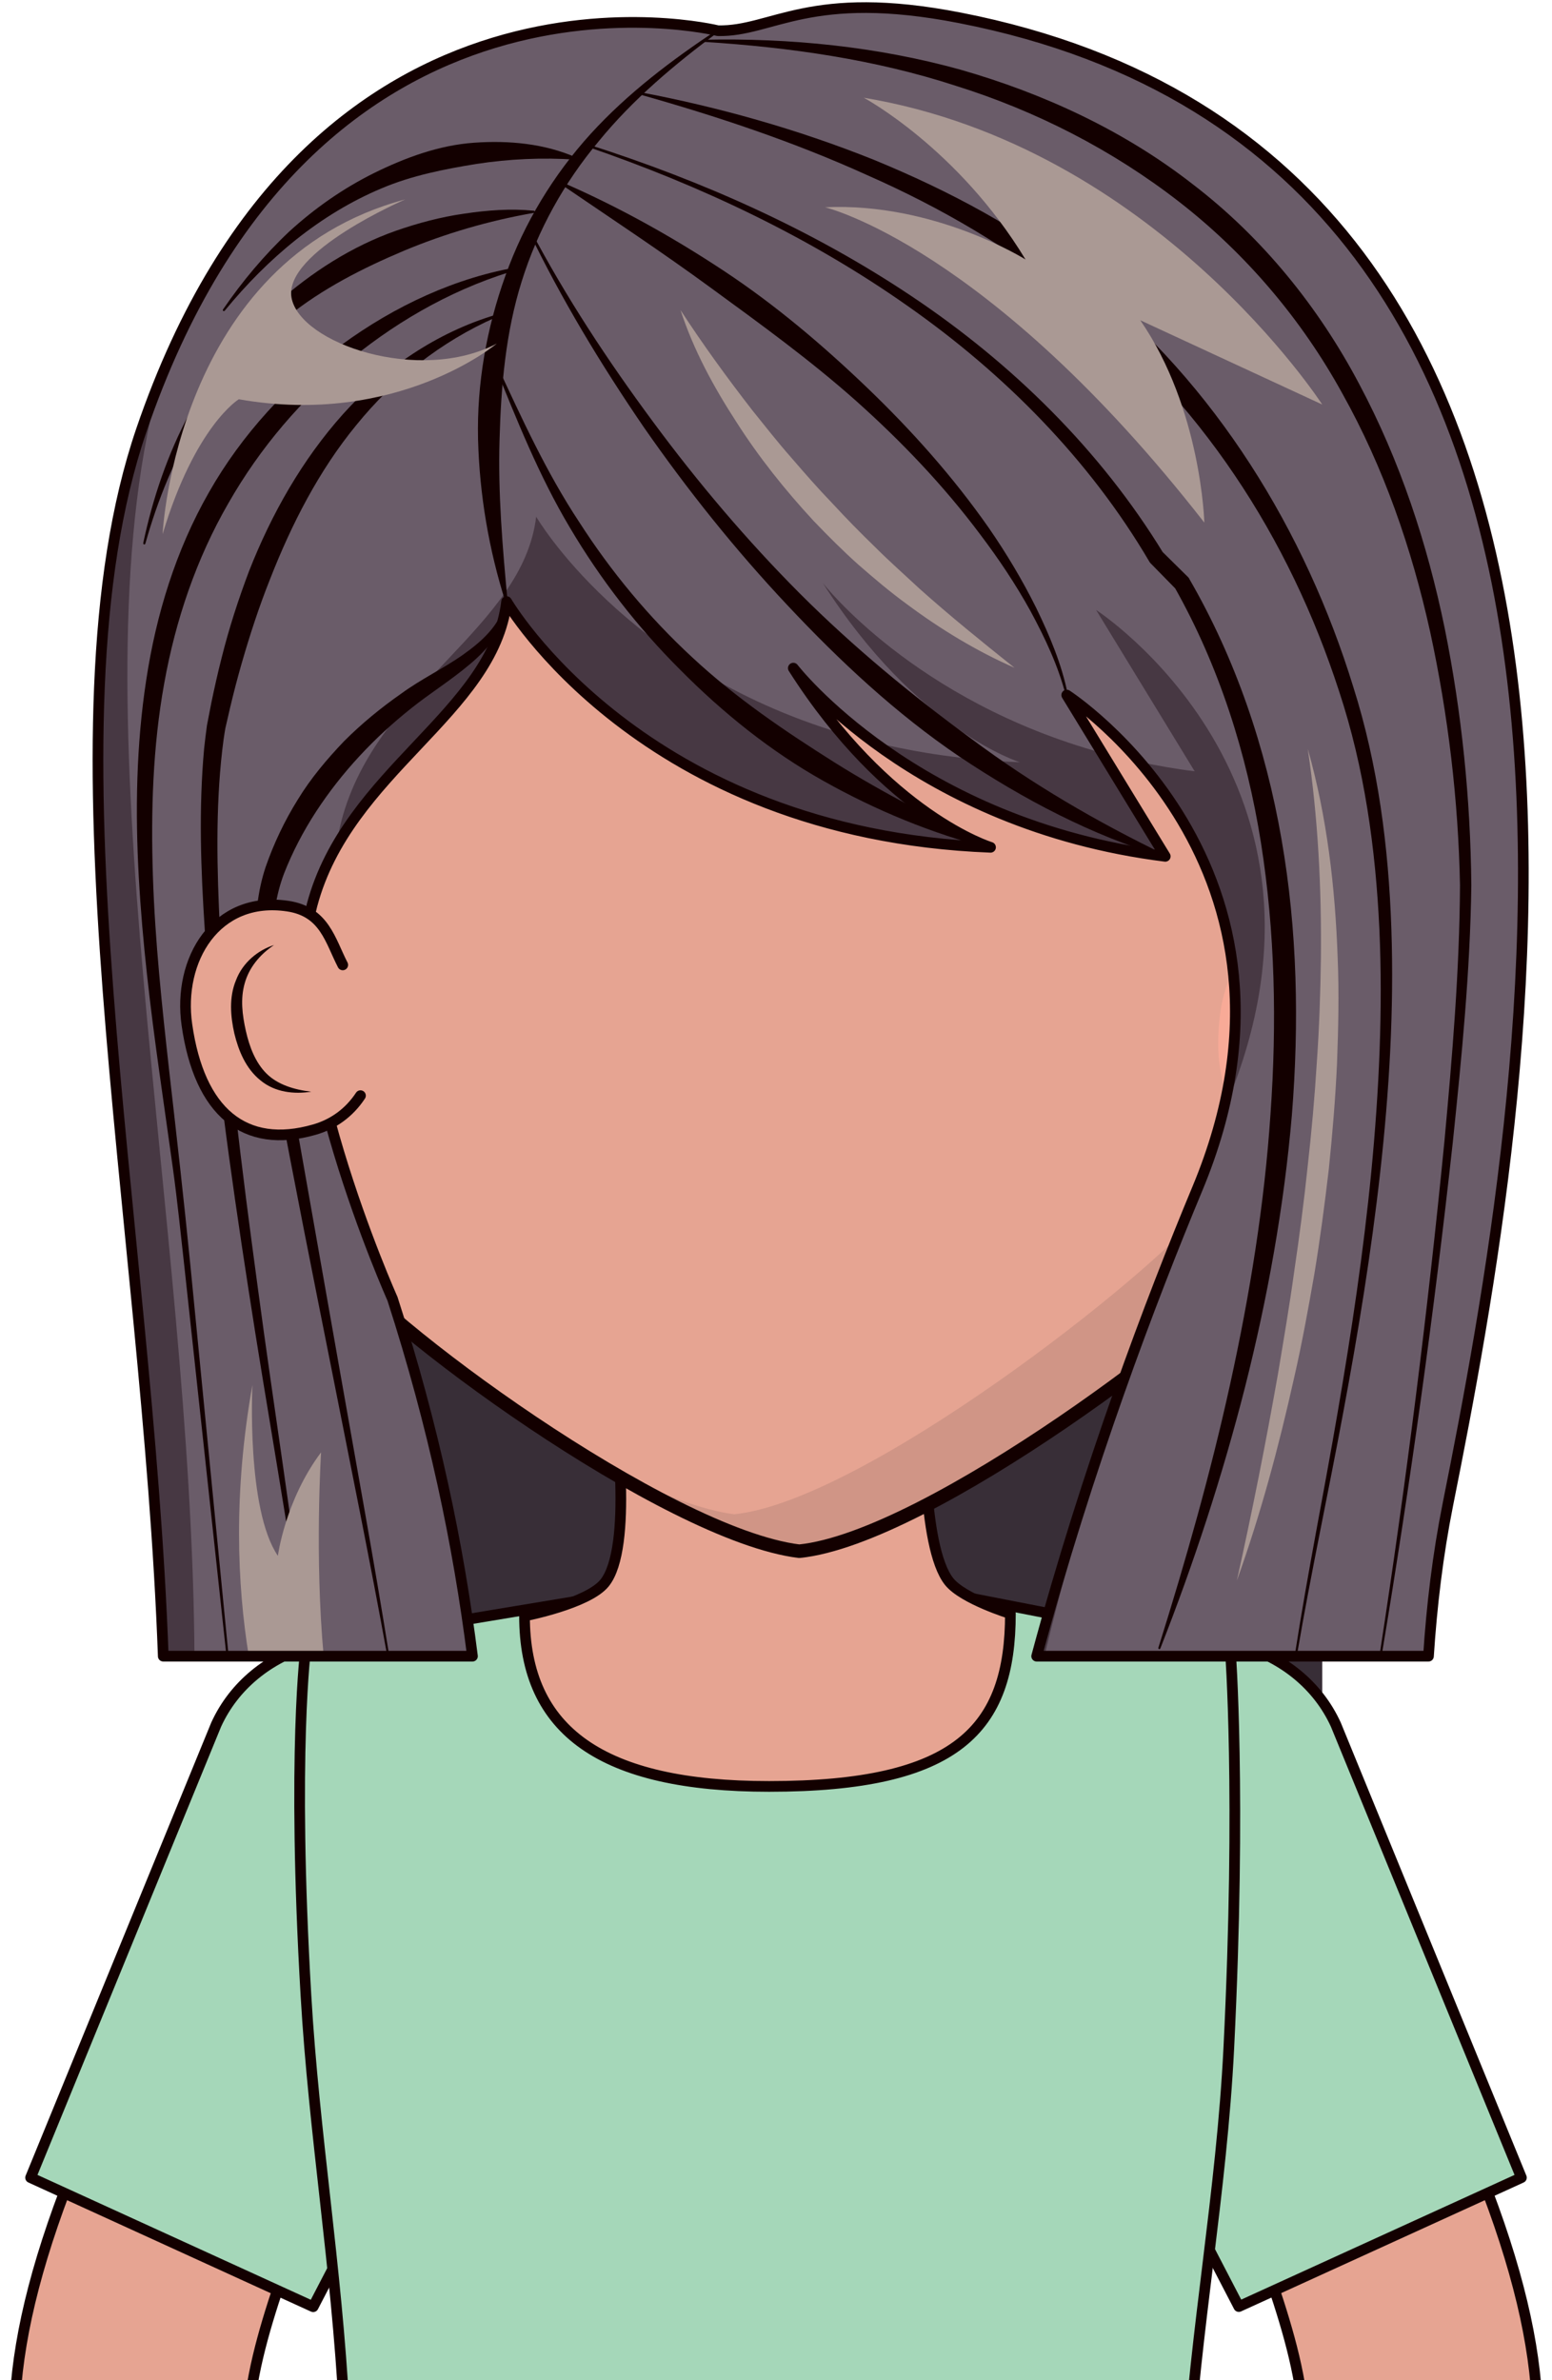<svg width="150" height="230" viewBox="0 0 150 230" fill="none" xmlns="http://www.w3.org/2000/svg">
<path d="M127.793 89.398H25.476V215.346H127.793V89.398Z" fill="#382E37"/>
<path d="M46.838 272.496C11.923 242.199 25.841 228.725 31.078 207.808C31.078 207.808 29.936 160.038 10.828 200.983C-8.28 241.929 4.051 251.674 26.46 276.559C55.059 308.315 81.753 302.808 46.838 272.496Z" fill="#E6A492"/>
<path d="M46.838 272.496C11.923 242.199 25.841 228.725 31.078 207.808C31.078 207.808 29.936 160.038 10.828 200.983C-8.28 241.929 4.051 251.674 26.46 276.559C55.059 308.315 81.753 302.808 46.838 272.496Z" stroke="#130000" stroke-width="1.032" stroke-miterlimit="10" stroke-linecap="round" stroke-linejoin="round"/>
<path d="M2.956 210.426L20.89 166.656C24.381 159.006 34.332 156.07 43.124 160.069C51.916 164.085 57.122 170.258 53.63 177.908L30.269 222.901L2.956 210.426Z" fill="#A5D7B9" stroke="#130000" stroke-width="1.032" stroke-miterlimit="10" stroke-linecap="round" stroke-linejoin="round"/>
<path d="M103.162 272.496C138.077 242.199 124.159 228.725 118.921 207.808C118.921 207.808 120.064 160.038 139.172 200.983C158.28 241.929 145.949 251.674 123.54 276.559C94.941 308.315 68.247 302.808 103.162 272.496Z" fill="#E6A492"/>
<path d="M103.162 272.496C138.077 242.199 124.159 228.725 118.921 207.808C118.921 207.808 120.064 160.038 139.172 200.983C158.28 241.929 145.949 251.674 123.54 276.559C94.941 308.315 68.247 302.808 103.162 272.496Z" stroke="#130000" stroke-width="1.032" stroke-miterlimit="10" stroke-linecap="round" stroke-linejoin="round"/>
<path d="M147.044 210.426L129.11 166.656C125.619 159.006 115.668 156.07 106.876 160.069C98.084 164.085 92.878 170.258 96.37 177.908L119.731 222.885L147.044 210.426Z" fill="#A5D7B9" stroke="#130000" stroke-width="1.032" stroke-miterlimit="10" stroke-linecap="round" stroke-linejoin="round"/>
<path d="M121.413 279.447C108.479 251.848 117.382 225.646 118.763 197.905C119.985 173.369 118.906 159.323 118.906 159.323L93.005 154.277H58.471L29.571 159.069C29.571 159.069 28.19 169.306 29.571 192.842C31.126 219.536 38.284 243.77 28.349 280.526C23.937 296.841 128.761 295.111 121.413 279.447Z" fill="#A5D7B9" stroke="#130000" stroke-width="1.032" stroke-miterlimit="10" stroke-linecap="round" stroke-linejoin="round"/>
<path d="M59.439 136.549C59.439 136.549 61.232 149.531 58.423 152.975C56.789 154.975 50.694 156.149 50.694 156.149C50.694 167.29 58.201 172.623 74.326 172.623C92.545 172.623 97.655 167.068 97.655 155.927C97.655 155.927 93.085 154.515 91.736 152.832C89.022 149.452 89.387 136.533 89.387 136.533H59.439V136.549Z" fill="#E6A492" stroke="#130000" stroke-width="1.032" stroke-miterlimit="10" stroke-linecap="round" stroke-linejoin="round"/>
<path d="M115.684 31.868C106.193 20.917 91.434 16.807 77.246 16.68C63.057 16.807 48.298 20.917 38.807 31.868C28.618 43.628 24.413 54.435 24.413 79.05C24.413 103.65 28.079 115.664 31.951 121.266C36.474 127.82 64.406 148.325 77.246 149.896C89.799 148.627 117.541 127.455 122.54 121.266C126.714 116.124 130.062 103.666 130.062 79.05C130.078 54.451 125.873 43.628 115.684 31.868Z" fill="#E6A492"/>
<path d="M115.668 31.868C114.462 30.471 113.176 29.186 111.811 28.011C120.27 39.057 123.81 50.325 123.81 73.512C123.81 98.793 120.445 111.601 116.271 116.902C111.256 123.25 83.53 145.024 70.977 146.325C66.803 145.802 61.058 143.231 55.027 139.755C63.169 144.913 71.643 149.198 77.246 149.88C89.799 148.611 117.541 127.44 122.54 121.25C126.714 116.108 130.078 103.65 130.078 79.035C130.063 54.451 125.857 43.628 115.668 31.868Z" fill="#D09586"/>
<path d="M115.684 31.868C106.193 20.917 91.434 16.807 77.246 16.68C63.057 16.807 48.298 20.917 38.807 31.868C28.618 43.628 24.413 54.435 24.413 79.05C24.413 103.65 28.079 115.664 31.951 121.266C36.474 127.82 64.406 148.325 77.246 149.896C89.799 148.627 117.541 127.455 122.54 121.266C126.714 116.124 130.062 103.666 130.062 79.05C130.078 54.451 125.873 43.628 115.684 31.868Z" stroke="#130000" stroke-width="1.307" stroke-miterlimit="10" stroke-linecap="round" stroke-linejoin="round"/>
<path d="M117.906 98.127C117.192 104.094 118.572 109.506 125.524 110.347C132.491 111.172 136.633 108.649 137.839 100.222C138.744 93.953 135.109 88.89 128.111 88.747C122.619 88.605 118.62 92.16 117.906 98.127Z" fill="#F8AA97"/>
<path d="M125.825 106.665C127.476 106.491 129.079 105.983 130.142 104.904C131.221 103.84 131.793 102.333 132.126 100.793C132.491 99.222 132.681 97.667 132.237 96.175C131.824 94.699 130.793 93.397 129.396 92.477C130.967 92.969 132.459 94.191 133.078 95.873C133.776 97.54 133.602 99.412 133.237 101.031C132.856 102.682 132.142 104.412 130.713 105.554C129.333 106.745 127.444 106.919 125.825 106.665Z" fill="#451211"/>
<path d="M45.663 160.038C44.314 149.357 41.95 137.946 37.934 125.503C37.934 125.503 26.698 100.444 30.158 87.462C33.618 74.464 47.663 68.957 48.964 58.133C48.964 58.133 61.962 80.574 95.735 81.876C95.735 81.876 85.768 78.844 76.674 64.561C76.674 64.561 88.371 79.717 112.621 82.748L103.099 67.164C103.099 67.164 128.713 83.716 115.716 114.886C111.256 125.583 105.114 141.771 100.194 160.038H138.061C138.379 155.149 138.966 150.245 139.934 145.389C147.631 106.935 164.152 15.68 92.799 1.73C78.23 -1.127 74.659 3.079 69.39 2.968C69.39 2.968 30.158 -6.777 13.653 41.596C3.797 70.528 14.24 117.648 15.779 160.038H45.663Z" fill="#6A5C69"/>
<path d="M18.795 160.038C18.541 117.6 7.082 68.719 15.24 37.581C14.716 38.898 14.224 40.247 13.732 41.66C3.86 70.576 14.287 117.648 15.843 160.022H18.795V160.038Z" fill="#473843"/>
<path d="M106.558 72.766C88.355 67.767 79.531 56.34 79.531 56.34C88.625 70.623 98.575 73.655 98.575 73.655C93.37 73.448 88.656 72.75 84.419 71.703C90.339 76.083 99.718 81.193 112.7 82.812L106.558 72.766Z" fill="#473843"/>
<path d="M81.324 70.861C60.296 64.545 51.821 49.928 51.821 49.928C50.52 60.752 36.474 66.259 33.015 79.257C32.776 80.13 32.618 81.082 32.507 82.05C37.728 72.75 47.949 67.386 49.044 58.228C49.044 58.228 62.042 80.669 95.814 81.971C95.814 81.955 88.894 79.844 81.324 70.861Z" fill="#473843"/>
<path d="M118.556 106.665C131.554 75.496 105.939 58.943 105.939 58.943L115.462 74.528C113.621 74.305 111.875 73.988 110.177 73.639C115.763 80.114 122.08 91.414 118.318 107.221C118.414 107.046 118.493 106.856 118.556 106.665Z" fill="#473843"/>
<path d="M100.94 160.038C102.892 151.912 105.146 144.072 107.463 136.803C105.003 143.913 102.511 151.753 100.289 160.038H100.94Z" fill="#473843"/>
<path d="M133.379 159.641C135.903 143.262 137.982 126.805 139.6 110.315C140.362 102.079 141.061 93.794 141.108 85.558C140.949 77.337 139.965 69.068 138.22 61.038C136.442 53.007 133.728 45.151 129.729 38.01C125.793 30.852 120.413 24.52 113.986 19.52C107.558 14.521 100.178 10.728 92.354 8.284C84.562 5.745 76.325 4.571 68.056 4.047C67.993 4.047 67.961 3.999 67.961 3.936C67.961 3.888 68.009 3.84 68.056 3.84C76.341 3.666 84.736 4.491 92.814 6.729C100.861 9.03 108.637 12.617 115.303 17.822C122.016 22.964 127.444 29.678 131.364 37.105C135.315 44.516 137.95 52.547 139.632 60.72C141.283 68.909 142.124 77.21 142.203 85.558C142.092 93.889 141.267 102.158 140.41 110.395C138.601 126.884 136.315 143.31 133.586 159.673C133.57 159.736 133.522 159.768 133.459 159.752C133.411 159.752 133.379 159.688 133.379 159.641Z" fill="#130000"/>
<path d="M125.19 159.641C126.396 151.88 127.967 144.199 129.285 136.47C130.618 128.741 131.776 120.996 132.538 113.204C133.284 105.411 133.665 97.587 133.316 89.779C132.951 81.987 131.872 74.21 129.428 66.814C127.031 59.419 123.667 52.325 119.318 45.897C114.985 39.47 109.669 33.74 103.67 28.868C97.671 23.996 90.91 20.044 83.8 16.918C76.706 13.696 69.263 11.22 61.708 9.094C61.645 9.078 61.629 9.014 61.629 8.967C61.645 8.919 61.692 8.887 61.756 8.887C69.469 10.347 77.087 12.49 84.419 15.426C91.719 18.425 98.813 22.171 105.003 27.202C117.493 37.168 126.158 51.309 130.792 66.37C133.189 73.924 134.205 81.844 134.474 89.716C134.744 97.587 134.268 105.475 133.395 113.283C132.522 121.091 131.253 128.852 129.808 136.565C128.38 144.278 126.714 151.944 125.396 159.673C125.381 159.736 125.333 159.768 125.269 159.752C125.222 159.752 125.19 159.704 125.19 159.641Z" fill="#130000"/>
<path d="M56.868 13.966C67.866 17.473 78.563 22.218 88.212 28.694C97.845 35.153 106.352 43.485 112.446 53.467L112.335 53.309L114.811 55.753C114.858 55.8 114.906 55.848 114.938 55.911V55.927C119.429 63.672 122.333 72.29 123.857 81.098C125.396 89.906 125.571 98.905 124.857 107.776C124.095 116.648 122.508 125.424 120.334 134.026C118.144 142.628 115.382 151.055 112.145 159.292C112.129 159.339 112.065 159.371 112.018 159.355C111.97 159.339 111.938 159.276 111.954 159.228C114.605 150.801 117.017 142.294 118.905 133.693C120.794 125.091 122.206 116.394 122.794 107.633C123.413 98.889 123.238 90.081 121.873 81.447C120.508 72.829 117.826 64.37 113.525 56.753L113.652 56.927L111.224 54.451L111.208 54.435C111.161 54.388 111.129 54.34 111.097 54.293C105.304 44.421 97.052 36.089 87.656 29.519C78.245 22.901 67.707 17.933 56.804 14.188C56.757 14.172 56.725 14.109 56.741 14.061C56.757 13.982 56.82 13.95 56.868 13.966Z" fill="#130000"/>
<path d="M51.282 22.234C54.694 28.709 58.741 34.851 63.089 40.723C67.438 46.611 72.167 52.198 77.309 57.356C82.467 62.514 88.085 67.148 93.941 71.433C99.766 75.781 106.066 79.447 112.668 82.637C112.716 82.669 112.748 82.733 112.716 82.78C112.7 82.828 112.637 82.844 112.589 82.828C105.511 80.733 98.893 77.225 92.735 73.115C86.593 68.957 81.15 63.862 76.103 58.483C71.04 53.102 66.438 47.341 62.232 41.295C58.074 35.216 54.265 28.916 51.075 22.298C51.043 22.25 51.075 22.187 51.123 22.155C51.186 22.171 51.25 22.187 51.282 22.234Z" fill="#130000"/>
<path d="M47.98 35.153C50.408 40.39 52.805 45.643 55.963 50.42C59.058 55.245 62.724 59.657 66.914 63.529C71.088 67.418 75.817 70.623 80.626 73.655C85.451 76.686 90.561 79.273 95.766 81.78C95.814 81.812 95.846 81.876 95.814 81.923C95.798 81.971 95.734 81.987 95.687 81.987C90.069 80.542 84.641 78.305 79.562 75.448C74.468 72.591 69.866 68.878 65.755 64.735C61.613 60.609 58.026 55.975 55.074 50.976C52.091 45.977 49.948 40.581 47.79 35.248C47.758 35.2 47.79 35.137 47.837 35.105C47.901 35.074 47.965 35.105 47.98 35.153Z" fill="#130000"/>
<path d="M37.443 160.085C35.776 150.88 33.903 141.723 32.094 132.55C30.269 123.377 28.428 114.204 26.73 105.015C25.984 100.38 24.857 95.857 24.714 91.017C24.651 88.62 24.889 86.145 25.667 83.796C26.46 81.51 27.508 79.305 28.777 77.273C30.031 75.21 31.602 73.353 33.253 71.623C34.951 69.925 36.808 68.401 38.76 67.037C40.712 65.608 42.838 64.608 44.695 63.307C46.536 62.006 48.33 60.434 48.853 58.149C48.869 58.086 48.917 58.054 48.98 58.07C49.028 58.086 49.06 58.133 49.06 58.181C48.933 60.625 47.187 62.72 45.378 64.212C43.537 65.767 41.537 67.005 39.775 68.417C36.173 71.274 33.031 74.623 30.555 78.416C29.317 80.32 28.269 82.32 27.444 84.431C26.666 86.494 26.349 88.747 26.333 91.017C26.317 93.286 26.571 95.588 26.904 97.889C27.238 100.19 27.571 102.507 27.968 104.808L32.84 132.423C34.459 141.628 36.157 150.833 37.633 160.069C37.649 160.133 37.601 160.18 37.554 160.196C37.506 160.18 37.458 160.133 37.443 160.085Z" fill="#130000"/>
<path d="M69.453 3.063C65.232 6.189 61.169 9.601 57.868 13.648C54.519 17.648 51.964 22.25 50.424 27.186C48.869 32.122 48.425 37.311 48.282 42.469C48.123 47.659 48.568 52.864 49.06 58.133C49.06 58.197 49.028 58.244 48.964 58.244C48.917 58.244 48.869 58.213 48.853 58.165C47.25 53.118 46.346 47.818 46.203 42.453C46.076 37.089 47.028 31.693 48.853 26.63C50.647 21.568 53.503 16.886 57.074 12.95C60.677 8.998 64.93 5.793 69.31 2.888C69.358 2.856 69.421 2.872 69.453 2.92C69.517 2.968 69.501 3.031 69.453 3.063Z" fill="#130000"/>
<path d="M103.003 67.179C102.273 64.323 100.988 61.625 99.591 59.038C98.163 56.451 96.512 53.991 94.735 51.642C91.195 46.913 87.101 42.628 82.705 38.708C78.293 34.788 73.516 31.328 68.755 27.852C63.993 24.361 59.058 21.108 54.122 17.743C54.075 17.711 54.059 17.648 54.09 17.6C54.122 17.552 54.17 17.537 54.217 17.568C59.693 19.933 64.93 22.853 69.929 26.154C74.928 29.455 79.515 33.344 83.832 37.486C88.148 41.628 92.148 46.119 95.576 51.023C97.274 53.483 98.813 56.054 100.146 58.736C101.448 61.419 102.622 64.196 103.209 67.132C103.225 67.195 103.178 67.243 103.13 67.259C103.067 67.275 103.019 67.243 103.003 67.179Z" fill="#130000"/>
<path d="M47.933 30.662C42.6 33.01 38.014 36.661 34.427 41.088C30.808 45.5 28.174 50.658 26.095 55.975C25.032 58.641 24.143 61.371 23.349 64.132C22.953 65.513 22.588 66.91 22.254 68.322L21.778 70.385C21.651 71.115 21.556 71.814 21.477 72.512C20.826 78.209 20.969 84.034 21.255 89.811C21.889 101.396 23.365 112.95 24.921 124.472C26.46 136.01 28.317 147.5 29.682 159.069C29.682 159.133 29.65 159.181 29.587 159.181C29.523 159.181 29.475 159.149 29.475 159.085C27.888 147.563 25.778 136.105 24.016 124.599C22.238 113.093 20.62 101.539 19.794 89.89C19.413 84.066 19.191 78.209 19.731 72.306C19.81 71.56 19.905 70.814 20.001 70.1L20.429 67.894C20.731 66.449 21.048 65.021 21.413 63.593C22.127 60.736 23.032 57.927 24.079 55.166C26.238 49.674 29.206 44.421 33.173 39.993C37.141 35.581 42.235 32.122 47.853 30.439C47.901 30.424 47.965 30.455 47.98 30.503C47.996 30.582 47.98 30.63 47.933 30.662Z" fill="#130000"/>
<path d="M50.408 25.948C44.346 27.646 38.807 30.725 33.998 34.629C29.174 38.502 25.111 43.294 22.064 48.643C18.985 53.975 16.969 59.911 15.874 66.021C14.763 72.147 14.573 78.432 14.779 84.685C14.986 90.953 15.652 97.206 16.351 103.459C17.065 109.712 17.779 115.981 18.398 122.25L22.08 159.863C22.08 159.926 22.048 159.974 21.985 159.974C21.921 159.974 21.873 159.942 21.873 159.879L17.811 122.313C17.461 119.187 17.144 116.045 16.715 112.934L15.398 103.586C14.525 97.349 13.764 91.08 13.414 84.748C13.065 78.432 13.161 72.052 14.129 65.735C15.081 59.435 16.985 53.182 20.191 47.58C23.381 41.961 27.841 37.153 32.983 33.344C38.141 29.567 44.092 26.773 50.345 25.758C50.408 25.742 50.456 25.789 50.472 25.837C50.504 25.869 50.472 25.932 50.408 25.948Z" fill="#130000"/>
<path d="M51.599 20.568C47.234 21.33 43.013 22.568 39.029 24.234C35.046 25.916 31.174 27.884 27.777 30.614C24.397 33.328 21.509 36.676 19.239 40.422C16.922 44.151 15.24 48.278 14.049 52.531C14.034 52.579 13.97 52.626 13.922 52.61C13.875 52.594 13.843 52.547 13.843 52.483C14.764 48.135 16.208 43.866 18.334 39.898C20.477 35.946 23.302 32.344 26.698 29.344C30.078 26.329 33.983 23.805 38.268 22.298C40.41 21.552 42.616 20.965 44.854 20.647C47.092 20.314 49.345 20.139 51.599 20.362C51.662 20.362 51.694 20.425 51.694 20.473C51.678 20.52 51.631 20.568 51.599 20.568Z" fill="#130000"/>
<path d="M55.662 15.426C52.392 15.204 49.187 15.362 46.06 15.839C42.949 16.346 39.823 16.95 36.871 18.203C30.967 20.679 25.857 24.964 21.731 30.011C21.683 30.074 21.619 30.074 21.572 30.043C21.524 30.011 21.524 29.947 21.556 29.9C23.413 27.186 25.54 24.647 27.952 22.377C30.396 20.14 33.157 18.203 36.173 16.711C39.172 15.236 42.426 14.029 45.822 13.791C49.187 13.553 52.646 13.871 55.725 15.236C55.773 15.251 55.804 15.315 55.773 15.378C55.757 15.41 55.709 15.442 55.662 15.426Z" fill="#130000"/>
<path d="M127.793 39.089C127.793 39.089 111.669 14.156 83.483 9.443C83.483 9.443 92.608 14.331 99.115 25.075C99.115 25.075 90.323 19.536 79.737 20.028C79.737 20.028 95.544 23.774 116.398 50.5C116.398 50.5 116.112 39.517 110.208 30.947L127.793 39.089Z" fill="#AA9994"/>
<path d="M119.54 152.737C121.016 146.103 122.334 139.469 123.508 132.804C124.063 129.471 124.635 126.138 125.095 122.79C125.587 119.457 126.031 116.108 126.381 112.744C126.761 109.395 127.063 106.03 127.269 102.666C127.507 99.301 127.618 95.937 127.666 92.572C127.73 85.827 127.396 79.082 126.396 72.369C128.253 78.908 129.047 85.748 129.285 92.556C129.428 95.969 129.348 99.381 129.221 102.793C129.063 106.205 128.777 109.601 128.428 112.982C128.031 116.362 127.587 119.742 127.031 123.107C126.444 126.456 125.841 129.804 125.079 133.121C123.603 139.755 121.842 146.341 119.54 152.737Z" fill="#AA9994"/>
<path d="M65.771 29.963C67.961 33.328 70.294 36.534 72.722 39.66C73.96 41.2 75.182 42.755 76.484 44.231C77.769 45.723 79.071 47.214 80.436 48.627C81.769 50.071 83.149 51.483 84.562 52.848C85.959 54.245 87.434 55.546 88.879 56.895C91.831 59.53 94.909 62.022 98.052 64.529C94.37 62.91 90.894 60.8 87.657 58.387C86.022 57.197 84.483 55.895 82.959 54.562C81.451 53.213 80.023 51.785 78.626 50.325C75.881 47.357 73.341 44.183 71.167 40.771C68.961 37.375 67.025 33.804 65.771 29.963Z" fill="#AA9994"/>
<path d="M39.172 19.267C39.172 19.267 27.396 24.329 28.174 28.757C28.968 33.201 40.553 37.121 48.012 33.201C48.012 33.201 38.41 41.279 23.08 38.581C23.08 38.581 18.874 41.12 15.716 51.611C15.716 51.611 16.97 25.186 39.172 19.267Z" fill="#AA9994"/>
<path d="M31.285 160.038C30.396 150.499 31.031 140.342 31.031 140.342C27.555 144.976 26.857 150.341 26.857 150.341C23.794 145.849 24.397 133.82 24.397 133.82C22.54 144.246 22.921 153.118 24.048 160.038H31.285Z" fill="#AA9994"/>
<path d="M45.663 160.038C44.314 149.357 41.95 137.946 37.934 125.503C37.934 125.503 26.698 100.444 30.158 87.462C33.618 74.464 47.663 68.957 48.964 58.133C48.964 58.133 61.962 80.574 95.735 81.876C95.735 81.876 85.768 78.844 76.674 64.561C76.674 64.561 88.371 79.717 112.621 82.748L103.099 67.164C103.099 67.164 128.713 83.716 115.716 114.886C111.256 125.583 105.114 141.771 100.194 160.038H138.061C138.379 155.149 138.966 150.245 139.934 145.389C147.631 106.935 164.152 15.68 92.799 1.73C78.23 -1.127 74.659 3.079 69.39 2.968C69.39 2.968 30.158 -6.777 13.653 41.596C3.797 70.528 14.24 117.648 15.779 160.038H45.663Z" stroke="#130000" stroke-width="1.032" stroke-miterlimit="10" stroke-linecap="round" stroke-linejoin="round"/>
<path d="M34.84 105.872C33.745 107.538 32.173 108.649 30.38 109.157C23.635 111.093 19.271 107.459 18.065 99.031C17.16 92.763 20.858 86.526 27.793 87.557C31.364 88.081 31.904 90.874 33.126 93.239" fill="#E6A492"/>
<path d="M34.84 105.872C33.745 107.538 32.173 108.649 30.38 109.157C23.635 111.093 19.271 107.459 18.065 99.031C17.16 92.763 20.858 86.526 27.793 87.557C31.364 88.081 31.904 90.874 33.126 93.239" stroke="#130000" stroke-width="1.032" stroke-miterlimit="10" stroke-linecap="round" stroke-linejoin="round"/>
<path d="M30.079 105.491C28.46 105.745 26.587 105.57 25.175 104.396C23.746 103.253 23.048 101.507 22.651 99.873C22.286 98.254 22.112 96.381 22.81 94.715C23.445 93.032 24.921 91.81 26.492 91.318C25.095 92.239 24.064 93.524 23.651 95.016C23.223 96.508 23.413 98.063 23.762 99.619C24.111 101.158 24.683 102.666 25.746 103.729C26.825 104.808 28.428 105.3 30.079 105.491Z" fill="#130000"/>
</svg>
